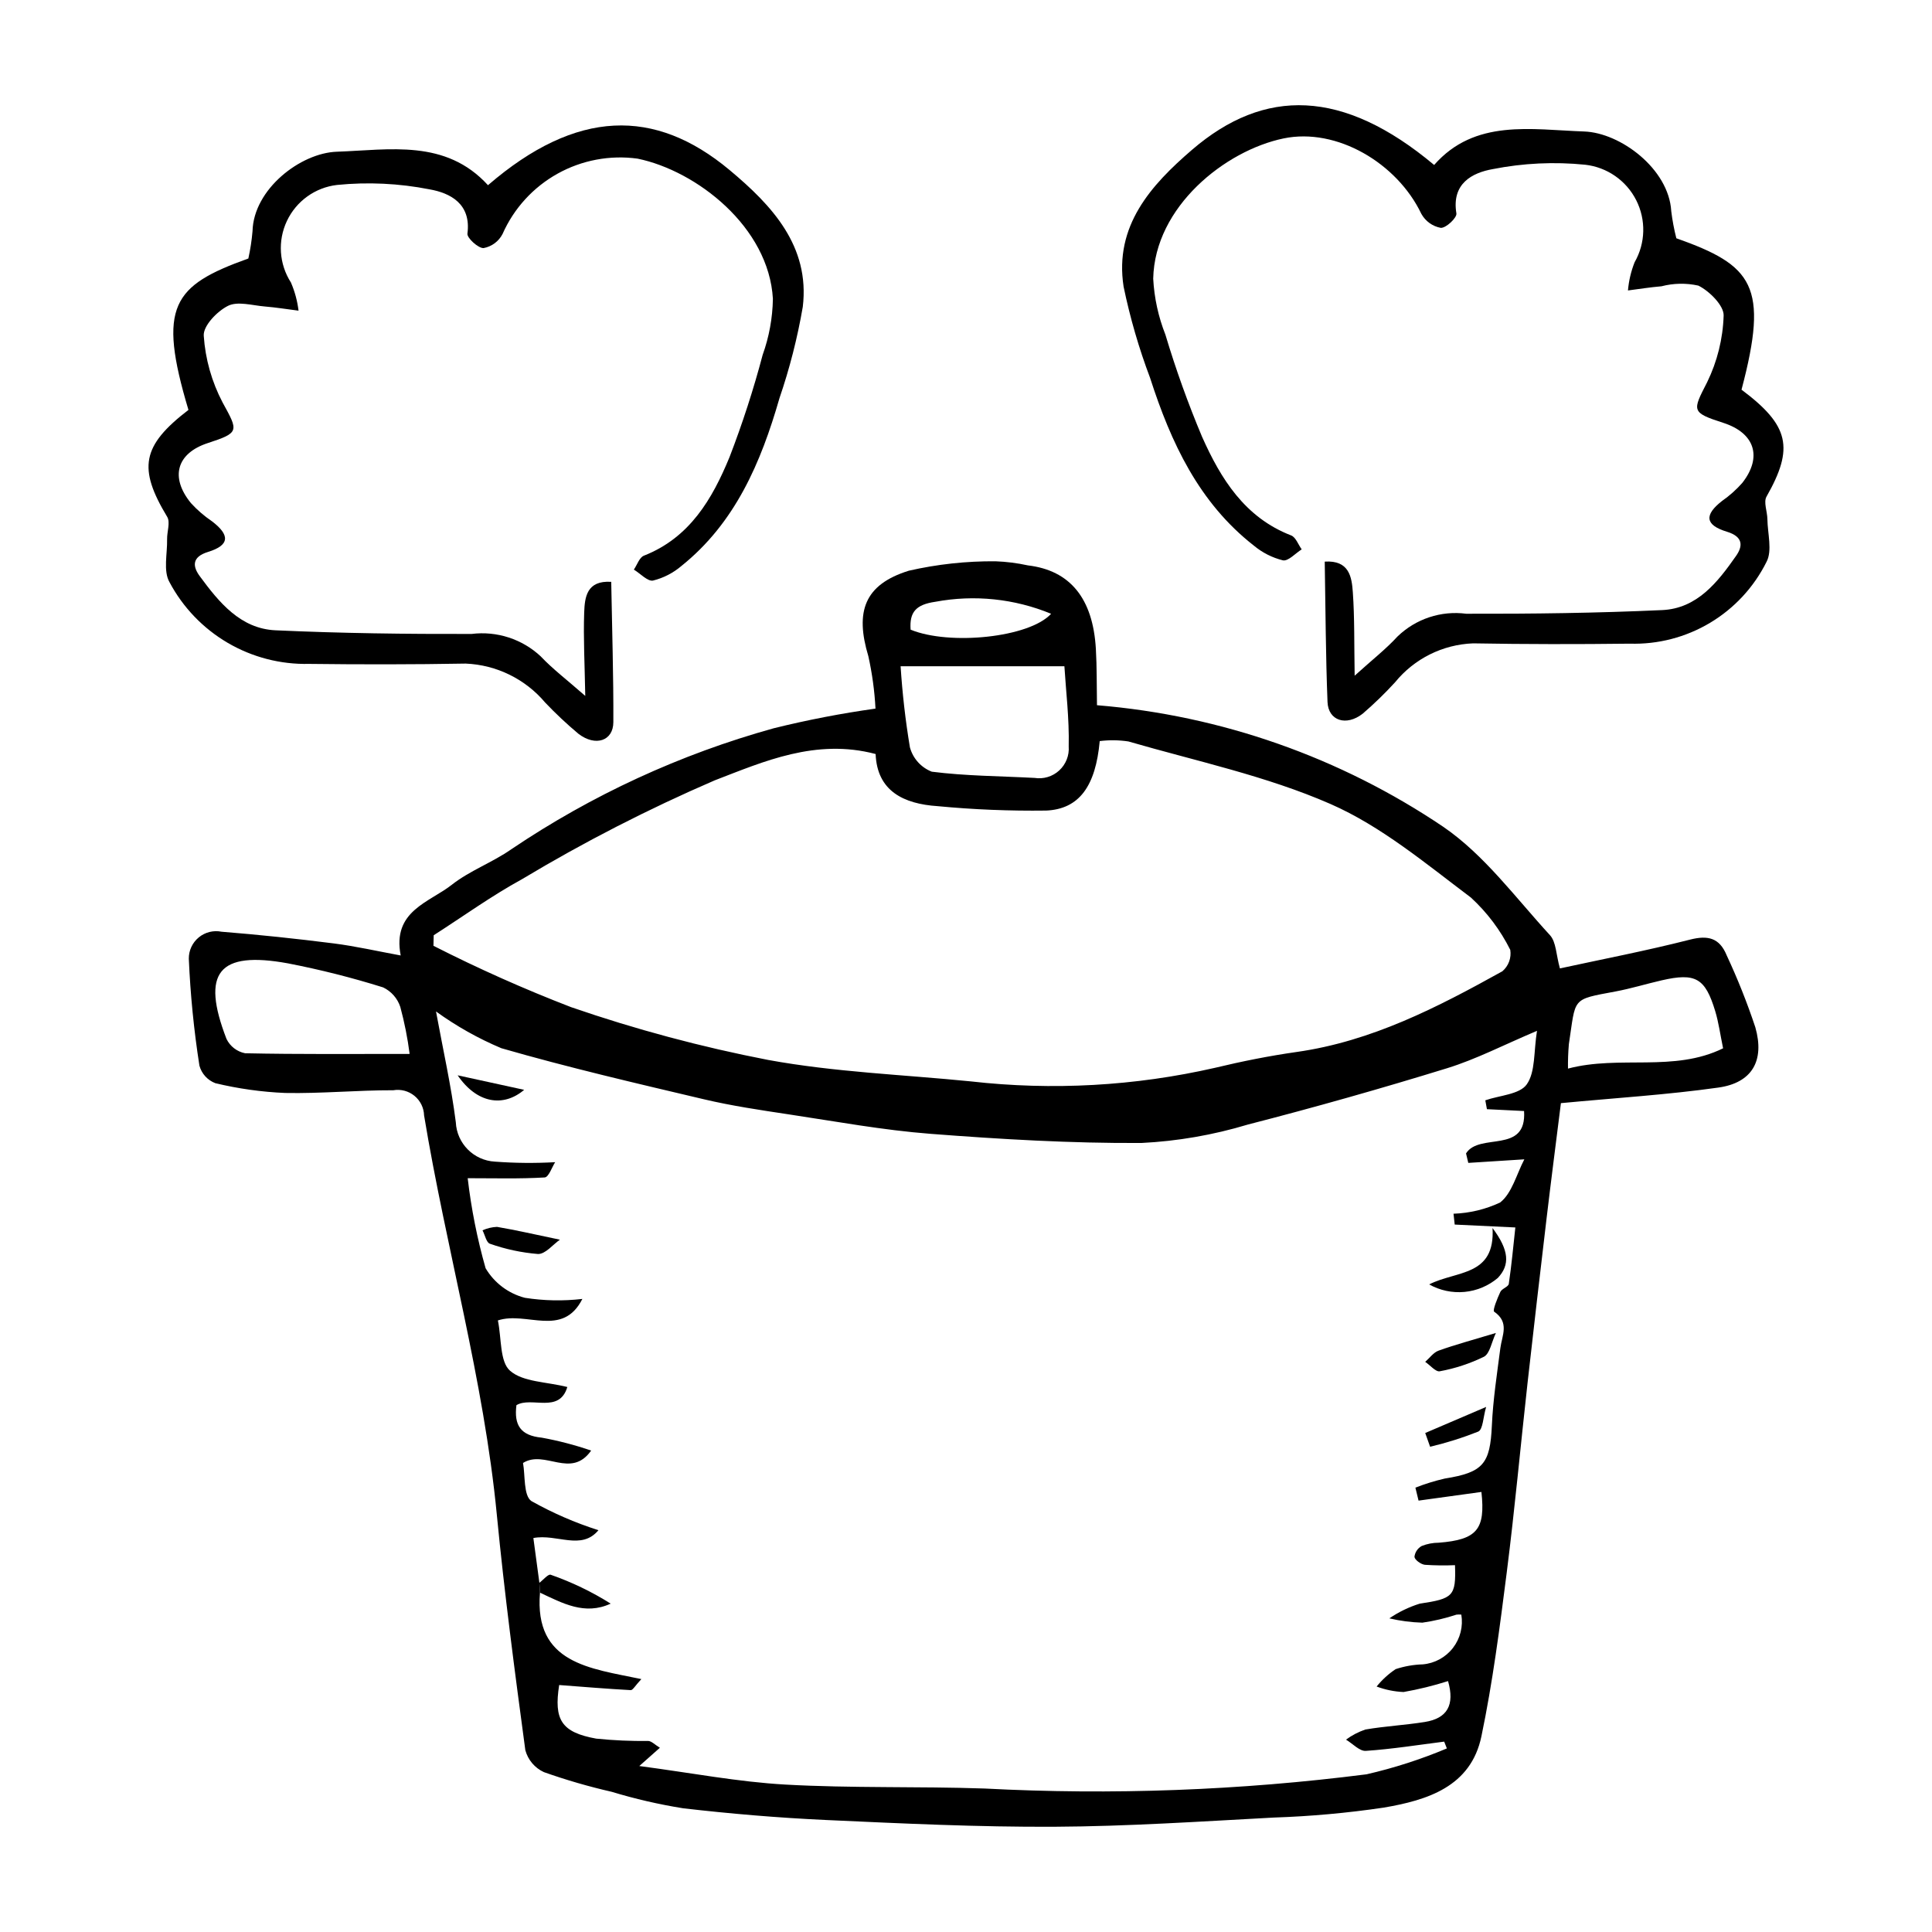 <?xml version="1.0" encoding="UTF-8"?>
<!-- The Best Svg Icon site in the world: iconSvg.co, Visit us! https://iconsvg.co -->
<svg fill="#000000" width="800px" height="800px" version="1.1" viewBox="144 144 512 512" xmlns="http://www.w3.org/2000/svg">
 <g>
  <path d="m434.71 330.89c32.875 2.695 64.504 13.809 91.84 32.27 10.848 7.445 19.117 18.781 28.203 28.668 1.66 1.809 1.617 5.176 2.641 8.812 11.207-2.434 22.941-4.688 34.484-7.633 4.766-1.215 7.797-0.445 9.684 4.102h-0.004c2.91 6.227 5.457 12.617 7.625 19.137 2.519 8.883-0.875 14.711-9.781 15.969-13.484 1.906-27.141 2.742-41.746 4.129-1.258 10.07-2.586 20.309-3.801 30.559-1.727 14.535-3.406 29.074-5.043 43.617-1.863 16.742-3.391 33.531-5.516 50.238-1.848 14.523-3.719 29.094-6.707 43.391-2.797 13.371-14.359 16.926-25.895 18.887-9.668 1.434-19.406 2.312-29.168 2.637-19.348 1.035-38.707 2.336-58.086 2.434-20.172 0.102-40.375-0.863-60.555-1.789-12.656-0.582-25.32-1.652-37.922-3.113v-0.004c-6.371-1.023-12.668-2.477-18.844-4.352-6.09-1.391-12.094-3.133-17.984-5.219-2.422-1.113-4.223-3.246-4.918-5.824-2.793-20.762-5.539-41.539-7.551-62.375-3.457-35.801-13.441-70.473-19.281-105.84-0.059-2.016-0.988-3.906-2.551-5.184-1.559-1.277-3.598-1.82-5.586-1.48-9.574-0.027-19.141 0.91-28.707 0.719h0.004c-6.227-0.266-12.414-1.133-18.473-2.59-2.07-0.785-3.641-2.512-4.223-4.648-1.465-9.387-2.402-18.844-2.812-28.336-0.02-2.184 0.945-4.258 2.633-5.648 1.684-1.391 3.906-1.941 6.047-1.508 9.918 0.793 19.828 1.844 29.711 3.098 5.871 0.746 11.672 2.082 17.762 3.195-2.297-11.816 7.551-14.023 13.543-18.738 4.777-3.758 10.797-5.914 15.801-9.43 21.289-14.352 44.754-25.172 69.496-32.039 8.898-2.203 17.902-3.941 26.984-5.215-0.242-4.68-0.879-9.332-1.898-13.91-3.551-11.805-1.062-18.953 10.715-22.629 7.539-1.723 15.25-2.562 22.984-2.5 2.891 0.105 5.762 0.469 8.59 1.086 11.145 1.32 17.234 8.699 18.012 22.141 0.281 4.859 0.203 9.734 0.293 14.918zm-147.61 235.18c-1.57 18.816 13.242 20.047 26.867 22.906-1.66 1.773-2.262 2.953-2.816 2.926-6.312-0.344-12.613-0.871-18.965-1.352-1.438 9.211 0.562 12.543 9.848 14.211l-0.004-0.004c4.582 0.469 9.184 0.672 13.785 0.617 0.879 0.055 1.715 0.98 3.062 1.801-1.656 1.469-2.883 2.555-5.457 4.84 13.797 1.82 26.195 4.215 38.656 4.914 17.582 0.988 35.219 0.449 52.824 1.047h0.004c33.793 1.773 67.68 0.512 101.25-3.766 7.277-1.668 14.395-3.965 21.281-6.856l-0.711-1.805c-6.922 0.875-13.82 1.984-20.777 2.453-1.652 0.109-3.488-1.93-5.238-2.977v-0.004c1.559-1.148 3.285-2.051 5.117-2.676 5.215-0.898 10.547-1.164 15.773-2.004 5.934-0.953 7.977-4.477 6.148-10.836h0.004c-3.863 1.227-7.805 2.195-11.793 2.898-2.441-0.105-4.852-0.598-7.141-1.453 1.441-1.785 3.144-3.344 5.055-4.617 2.32-0.762 4.742-1.188 7.184-1.258 3.152-0.273 6.051-1.852 7.988-4.356 1.938-2.504 2.742-5.707 2.219-8.828-0.43-0.047-0.867-0.039-1.297 0.012-2.941 0.969-5.965 1.68-9.031 2.121-2.945-0.086-5.875-0.469-8.746-1.141 2.473-1.691 5.184-3.004 8.047-3.894 8.84-1.34 9.641-1.93 9.352-10.203-2.664 0.117-5.328 0.082-7.984-0.098-1.035-0.117-2.656-1.273-2.758-2.094l-0.004-0.004c0.137-1.219 0.855-2.297 1.93-2.887 1.438-0.57 2.965-0.863 4.508-0.867 10.172-0.797 12.402-3.555 11.312-13.453-5.527 0.762-11.094 1.531-16.66 2.297l-0.836-3.438h0.004c2.527-0.992 5.129-1.797 7.777-2.406 10.191-1.629 12.031-3.894 12.484-14.055 0.309-6.867 1.367-13.695 2.25-20.52 0.438-3.383 2.488-6.797-1.648-9.656-0.457-0.316 0.84-3.527 1.645-5.238 0.414-0.883 2.117-1.328 2.238-2.137 0.742-4.992 1.199-10.035 1.738-14.938l-16.07-0.766-0.316-2.871-0.004-0.004c4.273-0.145 8.473-1.152 12.344-2.965 3.168-2.469 4.344-7.477 6.43-11.449l-14.855 0.945-0.598-2.516c3.566-5.644 16.133 0.312 15.379-11.23l-9.844-0.488-0.426-2.352c3.789-1.316 9.09-1.547 10.98-4.219 2.328-3.297 1.82-8.625 2.715-14.191-8.785 3.707-16.082 7.519-23.836 9.91-17.484 5.394-35.098 10.375-52.848 14.941l-0.004 0.004c-9.145 2.754-18.59 4.391-28.129 4.863-18.621 0.109-37.305-0.988-55.914-2.426-12.598-0.973-25.125-3.285-37.66-5.172-7.488-1.129-15.008-2.242-22.375-3.981-17.961-4.242-35.957-8.418-53.688-13.535-6.125-2.578-11.938-5.848-17.32-9.742 1.855 10.113 4.023 19.684 5.25 29.355 0.262 5.629 4.746 10.145 10.371 10.445 5.312 0.398 10.641 0.445 15.957 0.145-0.84 1.289-1.707 3.984-2.781 4.047-6.629 0.395-13.301 0.199-20.398 0.199 0.938 8.066 2.523 16.043 4.742 23.852 2.293 3.883 6.031 6.703 10.395 7.84 5.047 0.793 10.18 0.895 15.254 0.301-5.238 10.352-14.816 3.188-22.391 5.699 0.992 4.781 0.477 10.934 3.227 13.336 3.43 2.996 9.547 2.898 15.176 4.309-2.129 7.144-9.512 2.422-13.488 4.812-0.676 5.316 1.117 8.043 6.66 8.605v-0.004c4.461 0.812 8.855 1.957 13.145 3.43-5.383 7.617-12.262-0.34-18.059 3.285 0.609 3.223 0.086 8.641 2.223 10.098 5.648 3.172 11.602 5.758 17.77 7.719-4.566 5.477-10.984 0.891-17.25 2.074l1.594 11.852zm-28.164-174.22-0.066 2.801h0.004c11.871 6.039 24.043 11.465 36.469 16.254 17.055 5.887 34.5 10.559 52.211 13.988 17.676 3.238 35.777 3.894 53.695 5.684h-0.004c21.637 2.461 43.535 1.246 64.766-3.602 7.117-1.711 14.332-3.156 21.59-4.188 19.957-2.832 37.371-11.855 54.547-21.391h-0.004c1.637-1.402 2.426-3.551 2.09-5.676-2.602-5.215-6.133-9.91-10.426-13.855-11.934-8.98-23.789-18.922-37.234-24.805-17.035-7.453-35.586-11.355-53.547-16.57-2.512-0.379-5.066-0.41-7.59-0.094-1.082 11.891-5.391 18.043-14.258 18.418v-0.004c-9.574 0.125-19.148-0.262-28.68-1.168-9.078-0.598-16.059-4.031-16.453-13.82-15.824-4.18-29.633 1.98-42.645 6.981-17.594 7.594-34.66 16.348-51.094 26.207-8.082 4.422-15.598 9.863-23.371 14.84zm167.14-71.285-43.406 0.004c0.461 7.195 1.281 14.363 2.465 21.477 0.801 2.953 2.953 5.352 5.801 6.461 9.004 1.148 18.133 1.16 27.215 1.648v-0.004c2.371 0.383 4.785-0.344 6.551-1.969 1.77-1.625 2.695-3.969 2.516-6.363 0.172-7.394-0.75-14.832-1.141-21.25zm-173.52 102.73v0.004c-0.539-4.203-1.367-8.367-2.473-12.457-0.75-2.273-2.394-4.141-4.551-5.172-8.293-2.598-16.723-4.723-25.25-6.375-18.41-3.352-23.047 2.438-16.262 20.02v0.004c0.953 1.969 2.773 3.375 4.922 3.805 14.281 0.305 28.57 0.176 43.613 0.176zm306.98 3.894c13.699-3.621 28.051 1.035 41.102-5.375-0.781-3.769-1.184-6.867-2.078-9.824-2.664-8.82-5.223-10.246-14.191-8.191-4.098 0.938-8.129 2.184-12.262 2.957-11.832 2.207-10.438 1.531-12.348 14.012h0.004c-0.184 2.137-0.258 4.281-0.227 6.426zm-136.98-120.53c-9.707-4.008-20.367-5.113-30.688-3.18-5.086 0.734-6.894 2.695-6.547 7.387 10.305 4.254 31.469 2.109 37.234-4.207z"/>
  <path d="m605.52 247.27c12.711 9.504 13.949 15.449 6.625 28.336-0.828 1.453 0.203 3.938 0.23 5.941 0.051 3.832 1.352 8.398-0.234 11.363-3.34 6.699-8.527 12.297-14.949 16.137-6.426 3.84-13.812 5.762-21.293 5.531-13.832 0.168-27.676 0.164-41.512-0.082-8.062 0.305-15.602 4.066-20.688 10.324-2.688 2.934-5.547 5.707-8.562 8.305-4.387 3.434-9.137 1.859-9.332-3.09-0.484-12.246-0.516-24.5-0.738-37.203 6.516-0.418 7.164 4.113 7.445 8.117 0.48 6.805 0.34 13.648 0.484 22.117 4.723-4.277 8.336-7.086 11.379-10.414h0.004c4.836-4.664 11.527-6.875 18.191-6.004 17.32 0.047 34.652-0.176 51.938-0.969 9.277-0.426 14.715-7.43 19.562-14.352 1.723-2.457 2.082-5.047-2.422-6.418-5.848-1.777-6.016-4.469-1.293-8.148 1.973-1.375 3.773-2.981 5.363-4.781 5.394-6.887 3.312-13.23-5.027-15.922-8.57-2.762-8.18-3.156-4.293-10.746 2.695-5.519 4.191-11.547 4.383-17.684 0.102-2.617-3.758-6.496-6.707-7.941-3.223-0.715-6.574-0.652-9.77 0.18-2.973 0.246-5.918 0.727-8.879 1.105 0.223-2.559 0.812-5.074 1.758-7.465 2.906-5.066 3.066-11.258 0.422-16.469-2.644-5.211-7.731-8.738-13.539-9.387-8.164-0.82-16.402-0.43-24.453 1.16-5.492 0.965-10.969 3.84-9.656 11.742 0.188 1.141-2.754 3.918-4.152 3.828-2.184-0.41-4.07-1.773-5.144-3.723-6.398-13.406-22.398-22.902-36.5-19.977-15.504 3.219-34.152 18.105-34.551 37.176v0.004c0.27 5.086 1.363 10.094 3.234 14.828 2.754 9.191 5.996 18.227 9.715 27.066 4.953 11.102 11.289 21.375 23.613 26.141 1.215 0.469 1.875 2.426 2.789 3.691-1.676 1.047-3.551 3.188-4.988 2.906-2.809-0.699-5.426-2.019-7.652-3.871-14.652-11.43-22.02-27.391-27.516-44.41h0.004c-2.981-7.887-5.336-16-7.047-24.258-2.492-16.105 7.246-26.895 18.145-36.266 19.184-16.492 39.977-16.211 64.156 4.027 10.793-12.301 25.777-9.355 39.758-8.871 9.609 0.332 22.41 9.898 23.074 21.082h-0.004c0.297 2.434 0.75 4.844 1.355 7.215 20.285 7.184 24.574 12.566 17.273 40.125z"/>
  <path d="m286.94 563.46c1.016-0.758 2.336-2.379 3-2.137 5.57 1.945 10.906 4.512 15.898 7.656-6.887 3.184-12.777-0.133-18.738-2.906-0.051-0.867-0.105-1.738-0.16-2.613z"/>
  <path d="m522.74 484.38c7.269-3.699 17.539-2.055 16.797-14.945 4.426 5.941 4.66 9.766 1.395 13.242-2.5 2.102-5.578 3.391-8.828 3.695-3.254 0.301-6.519-0.391-9.363-1.992z"/>
  <path d="m540.43 497.25c-1.176 2.492-1.598 5.469-3.176 6.305-3.707 1.809-7.644 3.106-11.703 3.848-1.039 0.223-2.559-1.613-3.856-2.5 1.172-1.016 2.176-2.477 3.543-2.969 4.34-1.559 8.816-2.758 15.191-4.684z"/>
  <path d="m292.38 472.53c-1.832 1.27-3.848 3.856-5.82 3.793-4.344-0.355-8.625-1.27-12.734-2.723-0.91-0.277-1.316-2.32-1.953-3.551 1.211-0.547 2.516-0.859 3.844-0.914 5.039 0.855 10.035 2.012 16.664 3.394z"/>
  <path d="m521.7 523.76c4.898-2.098 9.797-4.191 16.141-6.91-0.812 2.773-0.828 5.945-2.078 6.527v0.004c-4.156 1.648-8.422 2.992-12.77 4.023z"/>
  <path d="m265.28 428.97 17.629 3.848c-5.504 4.676-12.508 3.641-17.629-3.848z"/>
  <path d="m193.94 252.63c-12.379 9.504-13.406 15.449-5.633 28.336 0.875 1.453-0.066 3.938-0.023 5.941 0.082 3.832-1.059 8.398 0.629 11.363 3.551 6.688 8.891 12.258 15.426 16.086 6.535 3.824 14.004 5.758 21.574 5.582 13.84 0.168 27.68 0.164 41.512-0.082h-0.004c8.152 0.344 15.789 4.086 21.051 10.324 2.789 2.934 5.742 5.707 8.848 8.305 4.508 3.434 9.199 1.859 9.223-3.09 0.055-12.246-0.34-24.5-0.562-37.203-6.531-0.418-7.019 4.113-7.164 8.117-0.242 6.805 0.137 13.648 0.285 22.117-4.871-4.277-8.582-7.086-11.742-10.414l0.008-0.004c-4.934-4.641-11.68-6.844-18.398-6.004-17.316 0.047-34.66-0.176-51.969-0.969-9.293-0.426-14.973-7.43-20.066-14.352-1.809-2.457-2.258-5.047 2.195-6.418 5.785-1.777 5.859-4.469 1.008-8.148v0.004c-2.023-1.375-3.879-2.981-5.527-4.785-5.633-6.887-3.777-13.234 4.473-15.922 8.473-2.762 8.07-3.156 3.914-10.746v0.004c-2.879-5.484-4.582-11.508-5-17.684-0.191-2.617 3.531-6.496 6.43-7.941 2.578-1.285 6.473-0.094 9.777 0.176 2.981 0.246 5.945 0.73 8.918 1.105l-0.004 0.004c-0.312-2.574-0.992-5.086-2.016-7.465-3.148-4.891-3.551-11.059-1.066-16.316 2.484-5.262 7.504-8.867 13.277-9.539 8.18-0.82 16.434-0.426 24.496 1.16 5.523 0.965 11.102 3.84 10.066 11.742-0.148 1.141 2.891 3.918 4.285 3.828 2.156-0.402 4.008-1.773 5.016-3.723 2.988-6.766 8.098-12.375 14.555-15.98 6.461-3.602 13.918-5.008 21.246-3.996 15.617 3.219 34.785 18.105 35.852 37.176h-0.004c-0.086 5.059-1.004 10.07-2.715 14.832-2.426 9.176-5.356 18.211-8.77 27.066-4.566 11.102-10.543 21.375-22.699 26.141-1.195 0.469-1.789 2.426-2.66 3.691 1.715 1.047 3.664 3.188 5.09 2.906v-0.004c2.769-0.688 5.344-2.012 7.516-3.867 14.254-11.43 21.066-27.391 25.965-44.41h-0.004c2.711-7.906 4.781-16.02 6.199-24.258 1.93-16.105-8.184-26.895-19.41-36.266-19.758-16.492-40.539-16.211-64.016 4.027-11.223-12.301-26.105-9.355-40.066-8.871-9.598 0.332-22.062 9.898-22.336 21.082-0.207 2.426-0.578 4.836-1.102 7.215-20.035 7.184-24.133 12.566-15.875 40.125z"/>
 </g>
</svg>